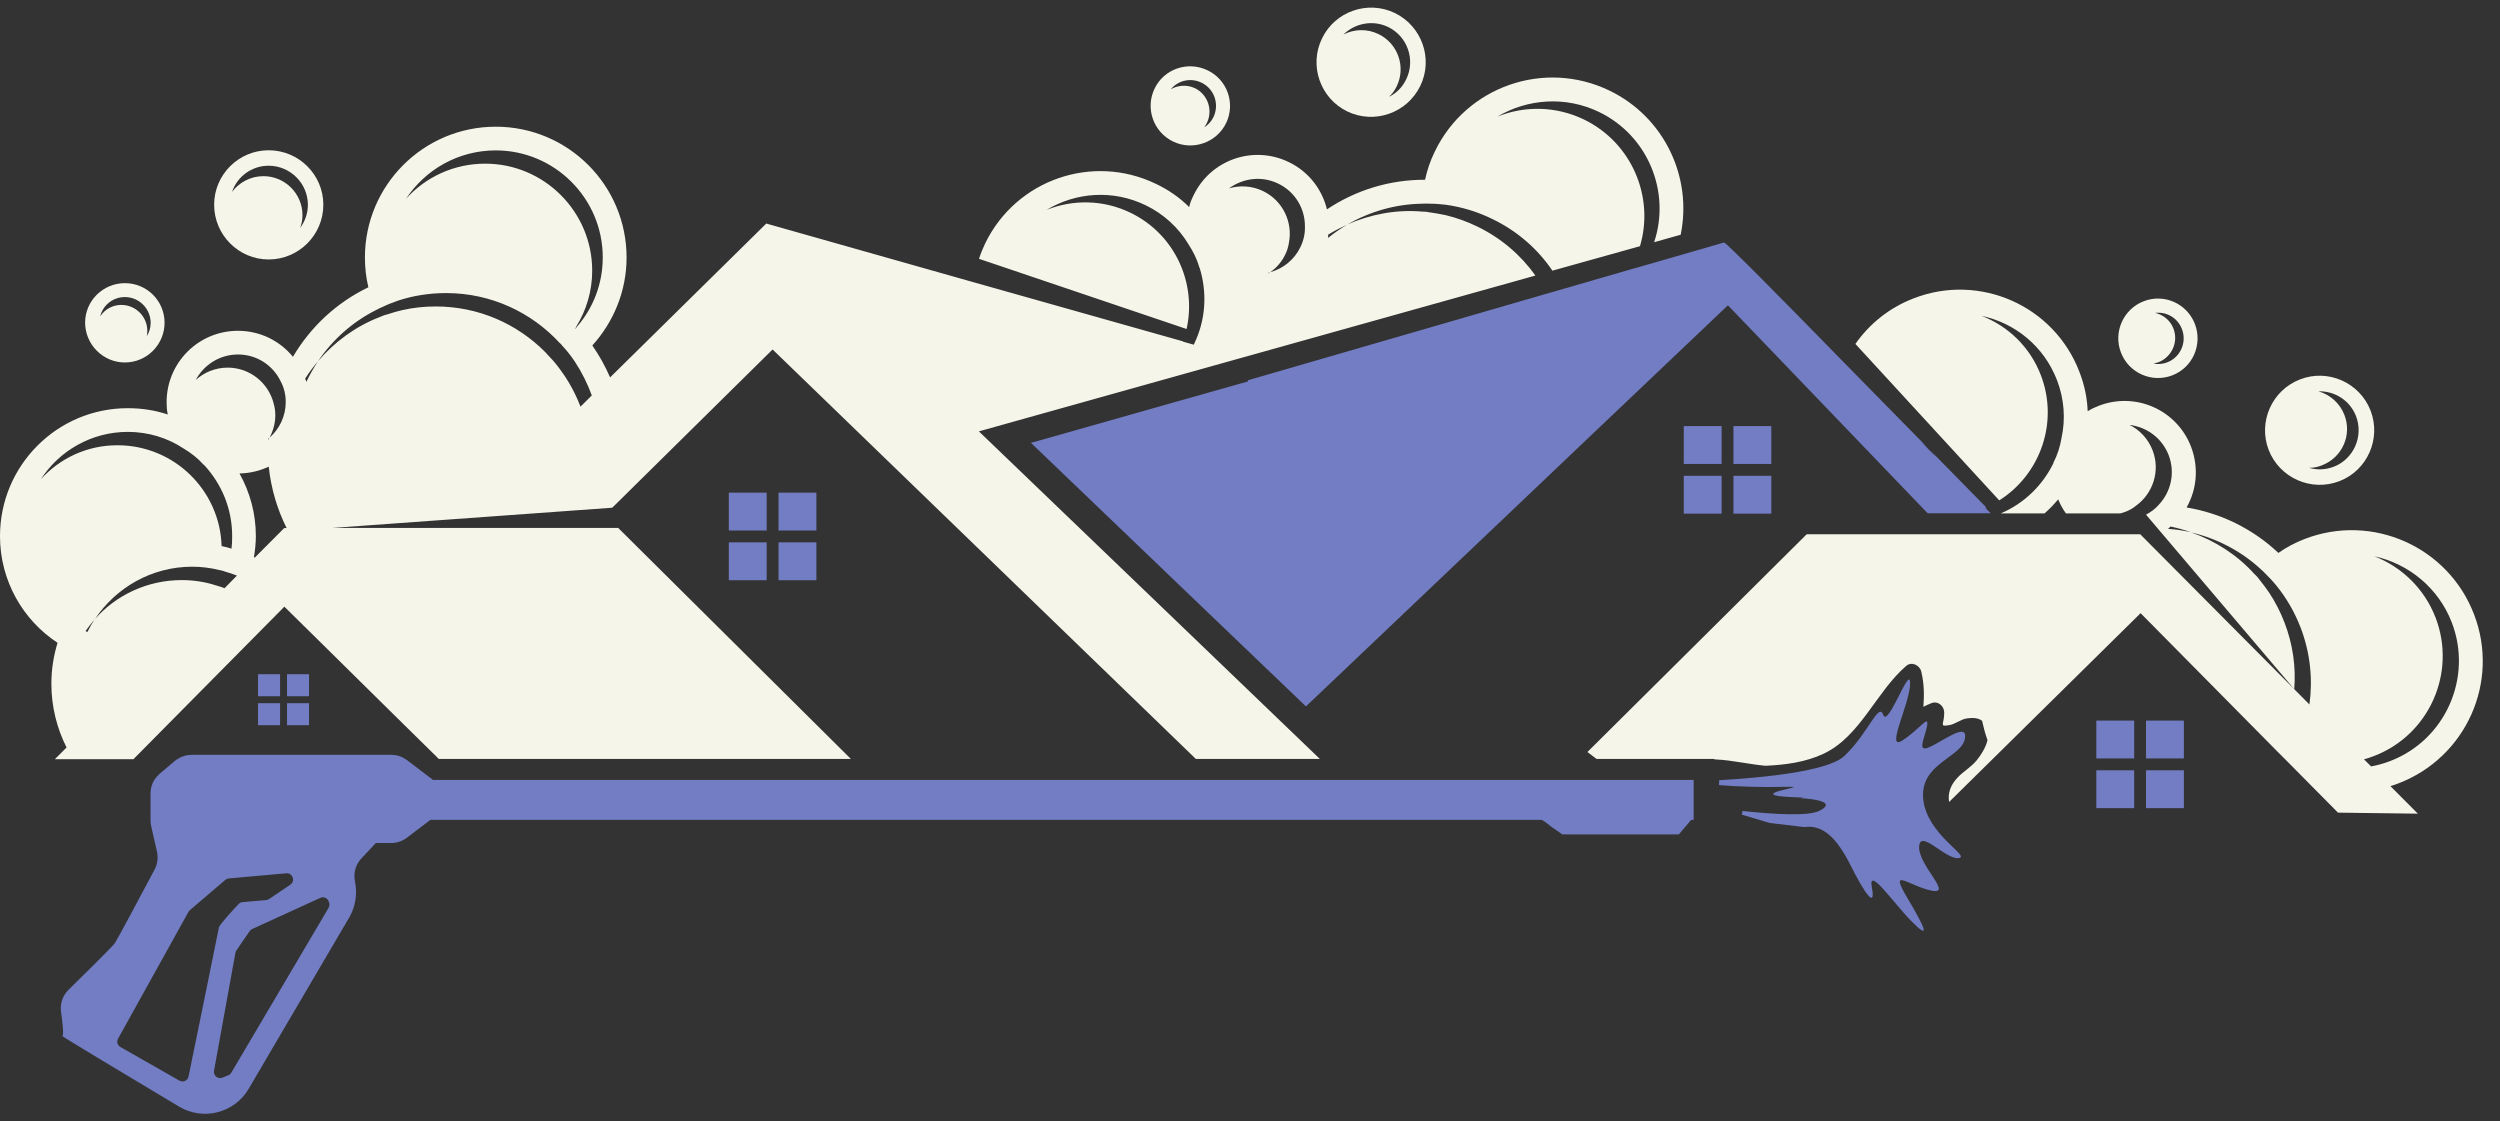 <?xml version="1.0" encoding="UTF-8" standalone="no"?><svg xmlns="http://www.w3.org/2000/svg" xmlns:xlink="http://www.w3.org/1999/xlink" fill="#000000" height="870.6" preserveAspectRatio="xMidYMid meet" version="1" viewBox="85.9 614.5 1941.5 870.6" width="1941.5" zoomAndPan="magnify"><rect x="85.9" y="614.5" width="1941.5" height="870.6" fill="#333333" stroke="none"/><g><g><g><g><g fill="#727dc4" id="change1_2"><path d="M1713.9 1212.7H1743.3V1242.1H1713.9z"/><path d="M1752.5 1212.7H1781.9V1242.1H1752.5z"/><path d="M1752.5 1174.1H1781.9V1203.5H1752.5z"/><path d="M1713.9 1174.1H1743.3V1203.5H1713.9z"/></g><g fill="#727dc4" id="change1_3"><path d="M1393.5 984H1422.9V1013.4H1393.5z"/><path d="M1432.1 984H1461.5V1013.4H1432.1z"/><path d="M1432.1 945.4H1461.5V974.8H1432.1z"/><path d="M1393.5 945.4H1422.9V974.8H1393.5z"/></g><g fill="#727dc4" id="change1_4"><path d="M651.9 1035.7H681.3V1065.1H651.9z"/><path d="M690.5 1035.7H719.9V1065.1H690.5z"/><path d="M690.5 997.1H719.9V1026.5H690.5z"/><path d="M651.9 997.1H681.3V1026.5H651.9z"/></g><g fill="#727dc4" id="change1_1"><path d="M286.3 1160.6H303.4V1177.7H286.3z"/><path d="M308.8 1160.6H325.9V1177.7H308.8z"/><path d="M308.8 1138.1H325.9V1155.2H308.8z"/><path d="M286.3 1138.1H303.4V1155.2H286.3z"/></g><g id="change2_1"><path d="M294.5,816c23.4,0,42.5-19,42.5-42.5c0-23.3-19-42.3-42.5-42.3c-23.3,0-42.3,19-42.3,42.3 C252.2,796.9,271.2,816,294.5,816z M294.5,743.2c16.8,0,30.5,13.7,30.5,30.3c0,6.8-2.3,13.1-6.1,18.1c1.3-3.1,1.9-6.5,1.9-10 c0-16.8-13.7-30.3-30.3-30.3c-9.9,0-18.8,4.8-24.4,12.2C270.1,751.7,281.3,743.2,294.5,743.2z" fill="#f5f5ea"/></g><g id="change2_2"><path d="M182.9,896c17,0,30.8-13.9,30.8-30.9c0-17-13.8-30.7-30.8-30.7c-17,0-30.9,13.7-30.9,30.7 C152.1,882.1,165.9,896,182.9,896z M182.9,845.2c11.1,0,20,9.1,20,20c0,3.9-1.1,7.4-3,10.3c0.2-1.3,0.4-2.7,0.4-4.1 c0-11.1-9.1-20.1-20.2-20.1c-6.8,0-12.9,3.5-16.4,8.9C165.8,851.6,173.5,845.2,182.9,845.2z" fill="#f5f5ea"/></g><g id="change2_3"><path d="M1132.1,701c21.1,10.2,46.5,1.4,56.8-19.8c10.2-20.9,1.3-46.4-19.8-56.6 c-20.9-10.1-46.4-1.3-56.5,19.7C1102.3,665.4,1111.2,690.8,1132.1,701z M1163.8,635.4c15.2,7.3,21.5,25.6,14.2,40.6 c-2.9,6.2-7.7,10.9-13.4,13.7c2.5-2.3,4.5-5,6-8.2c7.3-15.1,0.9-33.2-14.1-40.5c-9-4.4-19-3.9-27.3,0.3 C1138.2,632.5,1152,629.8,1163.8,635.4z" fill="#f5f5ea"/></g><g id="change2_4"><path d="M996.9,724.4c15.3,7.4,33.8,0.9,41.2-14.3c7.4-15.3,0.9-33.7-14.4-41 c-15.3-7.4-33.8-1.1-41.1,14.1C975.1,698.5,981.6,717,996.9,724.4z M1019,678.7c10,4.8,14,16.8,9.3,26.7c-1.7,3.5-4.3,6.2-7.2,8 c0.7-1.1,1.6-2.3,2.1-3.5c4.8-10,0.6-22.1-9.3-26.9c-6.2-2.9-13.2-2.4-18.7,0.8C1000.7,677,1010.5,674.6,1019,678.7z" fill="#f5f5ea"/></g><g id="change2_5"><path d="M2007.2,1091.5c-20.1-52.4-78.9-78.6-131.3-58.5c-7.4,2.8-14.3,6.5-20.6,10.9 c-19.8-18.7-44.7-30.9-71.3-35.3c7.9-13.9,9.6-31,3.5-47.1c-11-28.7-43-42.9-71.6-31.9c-3.1,1.2-6,2.5-8.7,4.3 c-0.4-10.3-2.5-20.6-6.5-30.8c-19.7-51.2-77.2-76.7-128.4-57c-19.1,7.3-34.6,19.9-45.5,35.5l111.7,121.5 c31.9-20.1,46.4-60.7,32.3-97.3c-8.4-21.9-25.5-38.1-46-46c25.9,5.5,48.4,23.5,58.6,50c5.6,14.6,6.7,30.3,3.5,44.7 c-1.1,6.8-3.2,13.3-6.3,19.3c0,0.1-0.1,0.2,0,0.4c-8.3,16.9-22.3,31.1-40.9,39h34c3.8-3.3,7.3-7,10.6-10.9c1.6,4,3.6,7.6,6,10.9 h42.2c1.3-0.3,2.6-0.7,3.9-1.2c2.9-1.1,5.6-2.5,8-4.5l0.1-0.1c13.4-9.5,19.3-27.2,13.1-43.2c-3.5-9-10-15.8-17.9-19.7 c13.3,1.6,25.2,10.1,30.4,23.5c5.2,13.6,1.8,28.4-7.6,38.4c-2.7,3.2-6.2,5.8-10,7.8l115.1,135.5c1.4-17.1-1-34.6-7.5-51.6 c-3.2-8.3-7.2-16.1-11.9-23.2c-2.3-3.3-4.7-6.7-7.2-9.7c-1.3-1.9-2.7-3.5-4.4-5c-13.4-14.8-30.4-25.7-49-32.2 c19.6,4.6,38.1,14.1,53.2,27.8c1.8,1.5,3.4,3.1,5,4.8c2.8,2.7,5.3,5.5,7.8,8.5c7.9,9.7,14.3,20.7,19,32.9 c7.5,19.7,9.5,40.1,6.8,59.6l-11.8-11.9L1748,1029.4h-259l-59.9,59.5l-110.4,109.6c2.3,1.8,4.7,3.6,7.1,5.4h91.5v0.4 c0.4,0,0.9-0.1,1.5,0c12.3,0.6,25.3,3.7,38.2,4.9c15.5-0.7,30.8-2.7,45-9.3c28.7-13.5,40.8-48,64.2-68.2 c4.4-3.8,10.7-0.5,11.8,4.5c2.2,9.1,2.3,18.1,1.6,27.2c2.1-1,4.1-2,5.9-2.7c5.3-2.3,10.3,2,10.3,7.3c0,9.1-4.3,11.1,4.1,9.6 c4.6-0.8,8.7-4.5,13.6-5.2c4.5-0.6,8.6-0.5,11.7,1.9c1.1,5,2.4,10,4.2,15c0,0,0,0,0,0c-1.4,5.9-5.2,11.8-8.5,15.8 c-4.2,5.1-10.1,8.4-14.7,13.2c-5.9,6.2-7.7,12.8-6.6,19l35-34.5l113.7-112.1l105.5,106.7l9.6,9.6l17.1,17.3l21.1,21.3l62,0.8 l-21.3-21.4c2.2-0.6,4.3-1.4,6.4-2.2C2001.2,1202.6,2027.4,1143.9,2007.2,1091.5z M1769.5,1025.2c0.8-0.5,1.4-1,1.9-1.8l0.1,0 c5.4,1.1,10.7,2.6,15.9,4.4C1781.4,1026.5,1775.5,1025.6,1769.5,1025.2z M1942.2,1205.5c-4.9,1.9-9.9,3.3-14.9,4.2l-5.5-5.5 c2.6-0.7,5.2-1.6,7.8-2.6c42.8-16.4,64.2-64.6,47.8-107.4c-8.8-22.8-26.5-39.5-47.6-47.7c26.6,5.8,49.8,24.5,60.2,51.5 C2006.4,1140.8,1984.9,1189.1,1942.2,1205.5z" fill="#f5f5ea"/></g><g id="change2_6"><path d="M189.7,1203.9L296,1096.5l9.1-9.2l1.6-1.7l35,34.5l1.1,1.1l52.3,51.6l31.6,31.1h320 L566,1024.5H343.9l217.4-15.7l2.5-2.4l122.1-120.5l328.7,318h96.3l-135.7-130.4l-129.1-124l203.2-56.9l4.7-1.3l224.3-62.8 c-11.3-15.9-26.6-29.1-45.2-38.1c-8-3.9-16.2-6.8-24.5-8.8c-3.9-0.8-8-1.6-11.9-2.1c-2.2-0.5-4.4-0.7-6.6-0.7 c-19.9-1.7-39.8,2.1-57.8,10c17.4-10,37.4-15.8,57.9-16.1c2.3-0.1,4.5-0.1,6.9,0c3.9,0,7.6,0.4,11.5,0.8 c12.3,1.7,24.5,5.3,36.3,11.1c19.5,9.4,35.3,23.4,46.6,40.1l68-19c11.4-38.3-6.4-80.4-43.5-98.4c-22-10.6-46.3-10.7-67.3-2.2 c23.4-13.9,53-16.2,79.1-3.6c38,18.4,55.7,62.1,42.7,101.1l20.6-5.8c9.2-44.5-12.5-91.2-55.2-111.9 c-50.6-24.5-111.3-3.3-135.7,47.2c-3.5,7.1-6,14.5-7.6,22c-27.3-0.1-53.8,8-76.2,23c-3.8-15.6-14.2-29.3-29.6-36.7 c-27.6-13.4-60.7-1.9-74,25.8c-1.5,3-2.7,5.9-3.4,9.1c-7.3-7.3-15.9-13.3-25.8-18c-49.4-23.9-108.7-3.1-132.6,46.2 c-1.9,4-3.5,7.9-4.8,12v0l161.2,54.5c8-35.8-9.2-73.7-43.6-90.3c-21.1-10.2-44.7-10.4-65.1-2.2c22.7-13.7,51.5-15.9,76.9-3.6 c14.1,6.8,25.6,17.5,33.2,30.2c3.8,5.8,6.8,11.9,8.6,18.3c0.1,0,0.1,0.2,0.2,0.3c5.8,19,4.9,40-4.5,59.2c0,0.1-0.1,0.2-0.1,0.3 l-8.5-2.4c0-0.1,0-0.1,0.1-0.2l-162.6-45.9L681,788.1L559.7,907.6c-3.8-8.8-8.4-17-13.8-24.8c16.4-18.1,26.6-42.1,26.6-68.3 c0-56.2-45.5-101.6-101.6-101.6s-101.6,45.5-101.6,101.6c0,7.9,0.9,15.7,2.7,23.1c-24.6,11.8-44.9,30.7-58.6,54 c-10.1-12.4-25.5-20.2-42.7-20.2c-30.7,0-55.4,24.8-55.4,55.4c0,3.3,0.2,6.5,0.9,9.6c-9.8-3.3-20.2-4.9-31.1-4.9 c-54.8,0-99.2,44.5-99.2,99.4c0,34.5,17.8,65.2,44.7,82.8c-3.1,10.2-4.8,20.7-4.8,31.8c0,17.8,4.3,34.6,11.8,49.5l-9.1,9.1 H189.7z M1117.3,796.8l0.1-0.1c4.7-2.9,9.6-5.4,14.6-7.7c-5.3,3.2-10.2,6.6-14.9,10.4C1117.3,798.5,1117.5,797.7,1117.3,796.8z M1070.9,826.9c0-0.2,0.1-0.6,0.3-0.6c0.2-0.1,0.6-0.1,0.9-0.2C1071.7,826.5,1071.4,826.7,1070.9,826.9z M1078.6,757.1 c13.2,6.4,20.8,19.5,20.7,33.2c0.2,5.4-1,11-3.5,16.1c-4.7,9.8-13.4,16.7-23.4,19.5c4.8-3.4,8.9-8,11.6-13.7 c1.4-2.8,2.3-5.6,2.8-8.7l0-0.1c3.3-16.1-4.5-33-20-40.5c-8.7-4.2-18.1-4.6-26.5-2.1C1051.2,752.9,1065.6,750.8,1078.6,757.1z M470.9,731.3c45.8,0,83.1,37.3,83.1,83.1c0,20.5-7.4,39.3-20,53.8c-0.3,0.7-1.1,1.5-1.7,2c0.6-0.7,0.9-1.5,1.3-2.4 c7.7-12.5,12.2-27.3,12.2-43.1c0-45.8-37.3-83.1-83.1-83.1c-24.4,0-46.4,10.5-61.5,27.3C416.2,746.2,441.8,731.3,470.9,731.3z M377.9,855.3c2.1-1.1,4.1-2.1,6.3-3c3.5-1.7,7-2.9,10.7-4.3c11.8-3.9,24.4-5.9,37.5-5.9c34.9,0,66.3,15,88.2,38.8 c0.7,0.5,1.3,1.1,1.7,1.8c3.7,3.9,7,8.1,10,12.6c5.4,8.2,9.8,17,13.2,26.3l-8.8,8.7c-3.8-10-8.9-19.4-15.1-27.9 c-2.8-3.9-5.7-7.6-9.2-11.1c-0.9-1.1-1.9-2.2-3-3.3c-21.8-22-51.9-35.5-85-35.5c-8.9,0-17.6,0.9-25.9,2.8 c-3.9,0.9-7.9,2-11.6,3.3c-2.3,0.5-4.3,1.3-6.3,2.2c-18.6,7.2-34.9,19.2-47.7,34.2C344.1,878.4,359.6,864.5,377.9,855.3z M322.9,908.5c2.9-4.6,6.3-9.1,9.8-13.3c-3.3,5.2-6.3,10.4-8.9,15.9c-0.2-0.9-0.4-1.7-0.9-2.4V908.5z M153.8,1105.3 c-0.5-0.3-0.9-0.5-1.5-0.7c2.2-3.1,4.5-6.1,7-8.9C157.3,1098.6,155.4,1101.9,153.8,1105.3z M260.3,1071.3 c-1.4-0.5-2.9-1.1-4.4-1.5c-0.9-0.3-2.1-0.7-3-0.9c-8.1-2.6-17-3.9-25.8-3.9c-26.8,0-51,11.6-67.5,30.3 c16.3-24.4,44-40.7,75.6-40.7c7.2,0,14.2,0.9,21,2.6c1.7,0.2,3.2,0.7,4.8,1.3c3,0.8,6,1.9,8.9,3L260.3,1071.3z M306.7,1024.5 l-22.9,23c-0.2-0.1-0.4-0.2-0.7-0.3c0.9-5.3,1.5-10.9,1.5-16.4c0-17.5-4.6-34.1-12.7-48.6c8.1-0.2,15.7-2,22.7-5.3 c1.8,17,6.6,33.1,13.9,47.7H306.7z M294.2,955.3c0.1-0.2,0.5-0.4,0.7-0.6c-0.2,0.6-0.4,0.9-0.7,1.3 C294,955.8,294,955.4,294.2,955.3z M270.8,889.8c14.6,0,27.2,8.5,33.1,20.9c2.6,4.8,3.9,10.3,3.9,16c0,10.9-4.8,20.9-12.6,27.7 c2.8-5.2,4.5-11.1,4.5-17.4c0-3.2-0.4-6.1-1.3-9.1v-0.2c-4.1-15.9-18.5-27.7-35.7-27.7c-9.6,0-18.3,3.7-24.8,9.6 C244.1,898,256.3,889.8,270.8,889.8z M117.6,986.7c14.4-22.2,39.4-36.8,67.6-36.8c15.7,0,30.7,4.6,43.1,12.8 c5.9,3.5,11.3,7.7,15.7,12.7c0.2,0,0.2,0.2,0.4,0.2c13.5,14.6,21.8,33.8,21.8,55.2c0,3.3-0.1,6.7-0.5,9.8 c-2.6-0.9-5.2-1.5-7.7-2c-1.3-43.4-37-78.3-80.8-78.3C153.6,960.2,132.4,970.4,117.6,986.7z" fill="#f5f5ea"/></g><g id="change1_5"><path d="M1361.8,821l-10.2,2.9l-51.8,15l-12.9,3.7L1055,909.8c0,0.3,0,0.6,0.1,0.9 c-8.4,2.4-16.7,4.7-24.8,7c-6.2,1.8-12.3,3.5-18.3,5.2c-4.5,1.3-8.9,2.5-13.2,3.7c-59.6,16.9-103.4,29.4-111.1,31.5l-1.2,0.3 l93.9,90l1.4,1.3l13.8,13.3l104.5,100.1l153.7-146.1l0.1-0.1l59.6-56.7l114.3-108.6l65.8,68.5l89.3,93h48.9 c-1-1.1-2.4-2.5-4.1-4.3c0.2-0.1,0.5-0.2,0.7-0.3l-44.4-45.2c1.9,2,3.7,4,5.5,6.2c-3.7-3.8-7.5-7.7-11.4-11.7 c2.1,1.8,4.1,3.6,6,5.6l-65.7-66.9c-47.6-48.7-92-93.7-93.6-93.7l0,0l-38.7,11.2L1361.8,821z" fill="#727dc4"/></g><g id="change2_7"><path d="M1902.6,988.2c21.7-8.3,32.7-32.9,24.3-54.8c-8.4-21.7-32.9-32.7-54.7-24.3 c-21.9,8.4-32.8,33-24.5,54.7C1856.1,985.6,1880.7,996.6,1902.6,988.2z M1906.6,936.8c-3.6-9.3-11.3-15.9-20.2-18.4 c12.5-0.4,24.5,7,29.2,19.3c6,15.7-1.9,33.4-17.4,39.3c-6.4,2.4-13.1,2.6-19.1,0.8c3.4,0.1,6.7-0.6,9.9-1.9 C1904.9,969.9,1912.6,952.3,1906.6,936.8z" fill="#f5f5ea"/></g><g id="change2_8"><path d="M1772.9,906c15.9-6.1,23.6-23.9,17.6-39.8c-6.1-15.9-23.8-23.9-39.7-17.8 c-15.9,6.1-23.9,24-17.8,39.8C1739.1,904.2,1757,912.1,1772.9,906z M1773.8,869.7c-2.4-6.4-7.9-10.8-14.2-12.2 c8.7-1.1,17.5,3.8,20.8,12.6c4,10.4-1.3,21.9-11.4,25.8c-3.6,1.4-7.3,1.6-10.7,1c1.3-0.3,2.7-0.7,3.9-1.1 C1772.6,891.7,1777.8,880,1773.8,869.7z" fill="#f5f5ea"/></g><g id="change1_6"><path d="M1400.3,1220.2h-119.1l0,0h-151.7c-1,0-1.6,0-1.6,0s-29.4,0-55.7,0H765.9 c-1.8,0-2.7,0-2.7,0s-97.1,0-184.2,0H422.2v0l-20.1-15.3c-0.5-0.3-1-0.7-1.5-1c-3.2-2.1-6.9-3.2-10.8-3.2H234.8 c-3.9,0-7.7,1.1-10.9,3.2c-0.8,0.4-1.6,1-2.3,1.6l-11.7,9.9c-1.6,1.4-3,3-4.1,4.7c-2,3.2-3,6.8-3,10.7v20.8c0,1.5,0.2,3,0.5,4.5 l4.5,19.8c1.1,4.7,0.4,9.7-1.9,14c-8.4,15.8-28.8,54.1-30.7,56.9c-1.8,2.7-24.1,24.6-36,36.3c-4.6,4.5-6.8,10.9-5.9,17.2 c1.2,8.4,2.4,19.1,0.9,18.7c-1.6-0.4,53.3,32.5,90.8,54.9c18.7,11.2,43,5,54-13.8l78-132.9c3.6-6.1,5.4-13,5.4-20 c0-2.7-0.3-5.4-0.8-8.1c-1.4-6.5,0.5-13.2,5-18l10.9-11.6c0.1-0.1,0.2-0.2,0.3-0.3h11.9c4.5,0,8.8-1.5,12.3-4.2 c0,0,14.9-11.4,18.2-13.8h863c2.7,1.3,5.4,3.9,7.5,5.4c2.8,2,5.7,4,8.5,5.9h90.5l9.6-11.3h1.9v-31L1400.3,1220.2L1400.3,1220.2z M232.3,1450.6c-0.7,3.2-4.3,4.7-7.1,3.1l-45.8-26.1c-2.3-1.3-3.1-4.2-1.8-6.5l54.7-98.5c0.3-0.5,0.7-0.9,1.1-1.3l27.5-23.5 c0.8-0.6,1.7-1,2.7-1.1l44.7-4c0.1,0,0.3,0,0.5,0c1.2,0,2.3,0.4,3.1,1.3c2.3,2.1,2.1,5.8-0.5,7.5l-16.5,11.2 c-0.7,0.4-1.5,0.7-2.3,0.8l-18.4,1.6c-1.1,0.1-2.2,0.6-3,1.5c-3.8,4-14.8,15.8-15.3,18.2 C255.5,1337.3,237.4,1425.7,232.3,1450.6z M341.1,1319.5l-75.6,128.1c-0.5,0.9-1.4,1.6-2.4,2l-4.5,1.8c-3.5,1.4-7.1-1.6-6.5-5.3 l16.6-91.5c0.1-0.6,0.3-1.2,0.7-1.8c2.2-3.4,8.2-12.1,10.4-15.2c0.5-0.7,1.1-1.3,1.9-1.6l52.9-24.2c2.5-1.2,5.5,0,6.5,2.6l0.4,1 C341.9,1316.8,341.8,1318.3,341.1,1319.5z" fill="#727dc4"/></g><g id="change1_7"><path d="M1579.5,1235.3c-2.9-27.7,28.9-32.2,32.2-46.5c3.3-14.3-16.3,0.8-26.9,5.7 c-10.6,4.9-4.5-5.7-2.4-15.9c2-10.2-5.7,2.4-19.2,11c-13.5,8.6,6.1-28.9,6.1-44.4c0-15.5-17.1,34.7-20.8,24.5 c-3.7-10.2-11.4,13.9-30.2,31.8c-12.8,12.3-65.4,17.1-97.3,18.9c-0.1,1.3-0.1,2.5-0.1,3.8c7.2,0.6,15.7,1.1,25.2,1.3 c30.2,0.8,42-1.6,24.9,2.4c-17.1,4.1-3.3,5.3,8.6,5.7c11.8,0.4,4.5,0.8,4.5,0.8s31.8,1.2,14.7,9.8c-8.7,4.3-35.3,2.7-59.7,0.1 c0,0.9-0.2,1.9-0.6,2.8c7.1,2,14.5,4.5,21.7,6.5c9,1.1,18,2.1,26.9,3.2c14.4-2.1,25.3,8.5,35.8,29.4 c10.6,21.2,20,35.1,16.7,17.5c-3.3-17.5,17.1,12.6,31.4,26.9c14.3,14.3,10.2,4.9-4.1-19.2c-14.3-24.1,1.2-9,18.8-5.3 c17.5,3.7-9.8-19.2-9.4-33.8c0.4-14.7,20.4,9.8,30.6,8.6C1617,1279.8,1582.4,1263,1579.5,1235.3z" fill="#727dc4"/></g></g></g></g></g></svg>